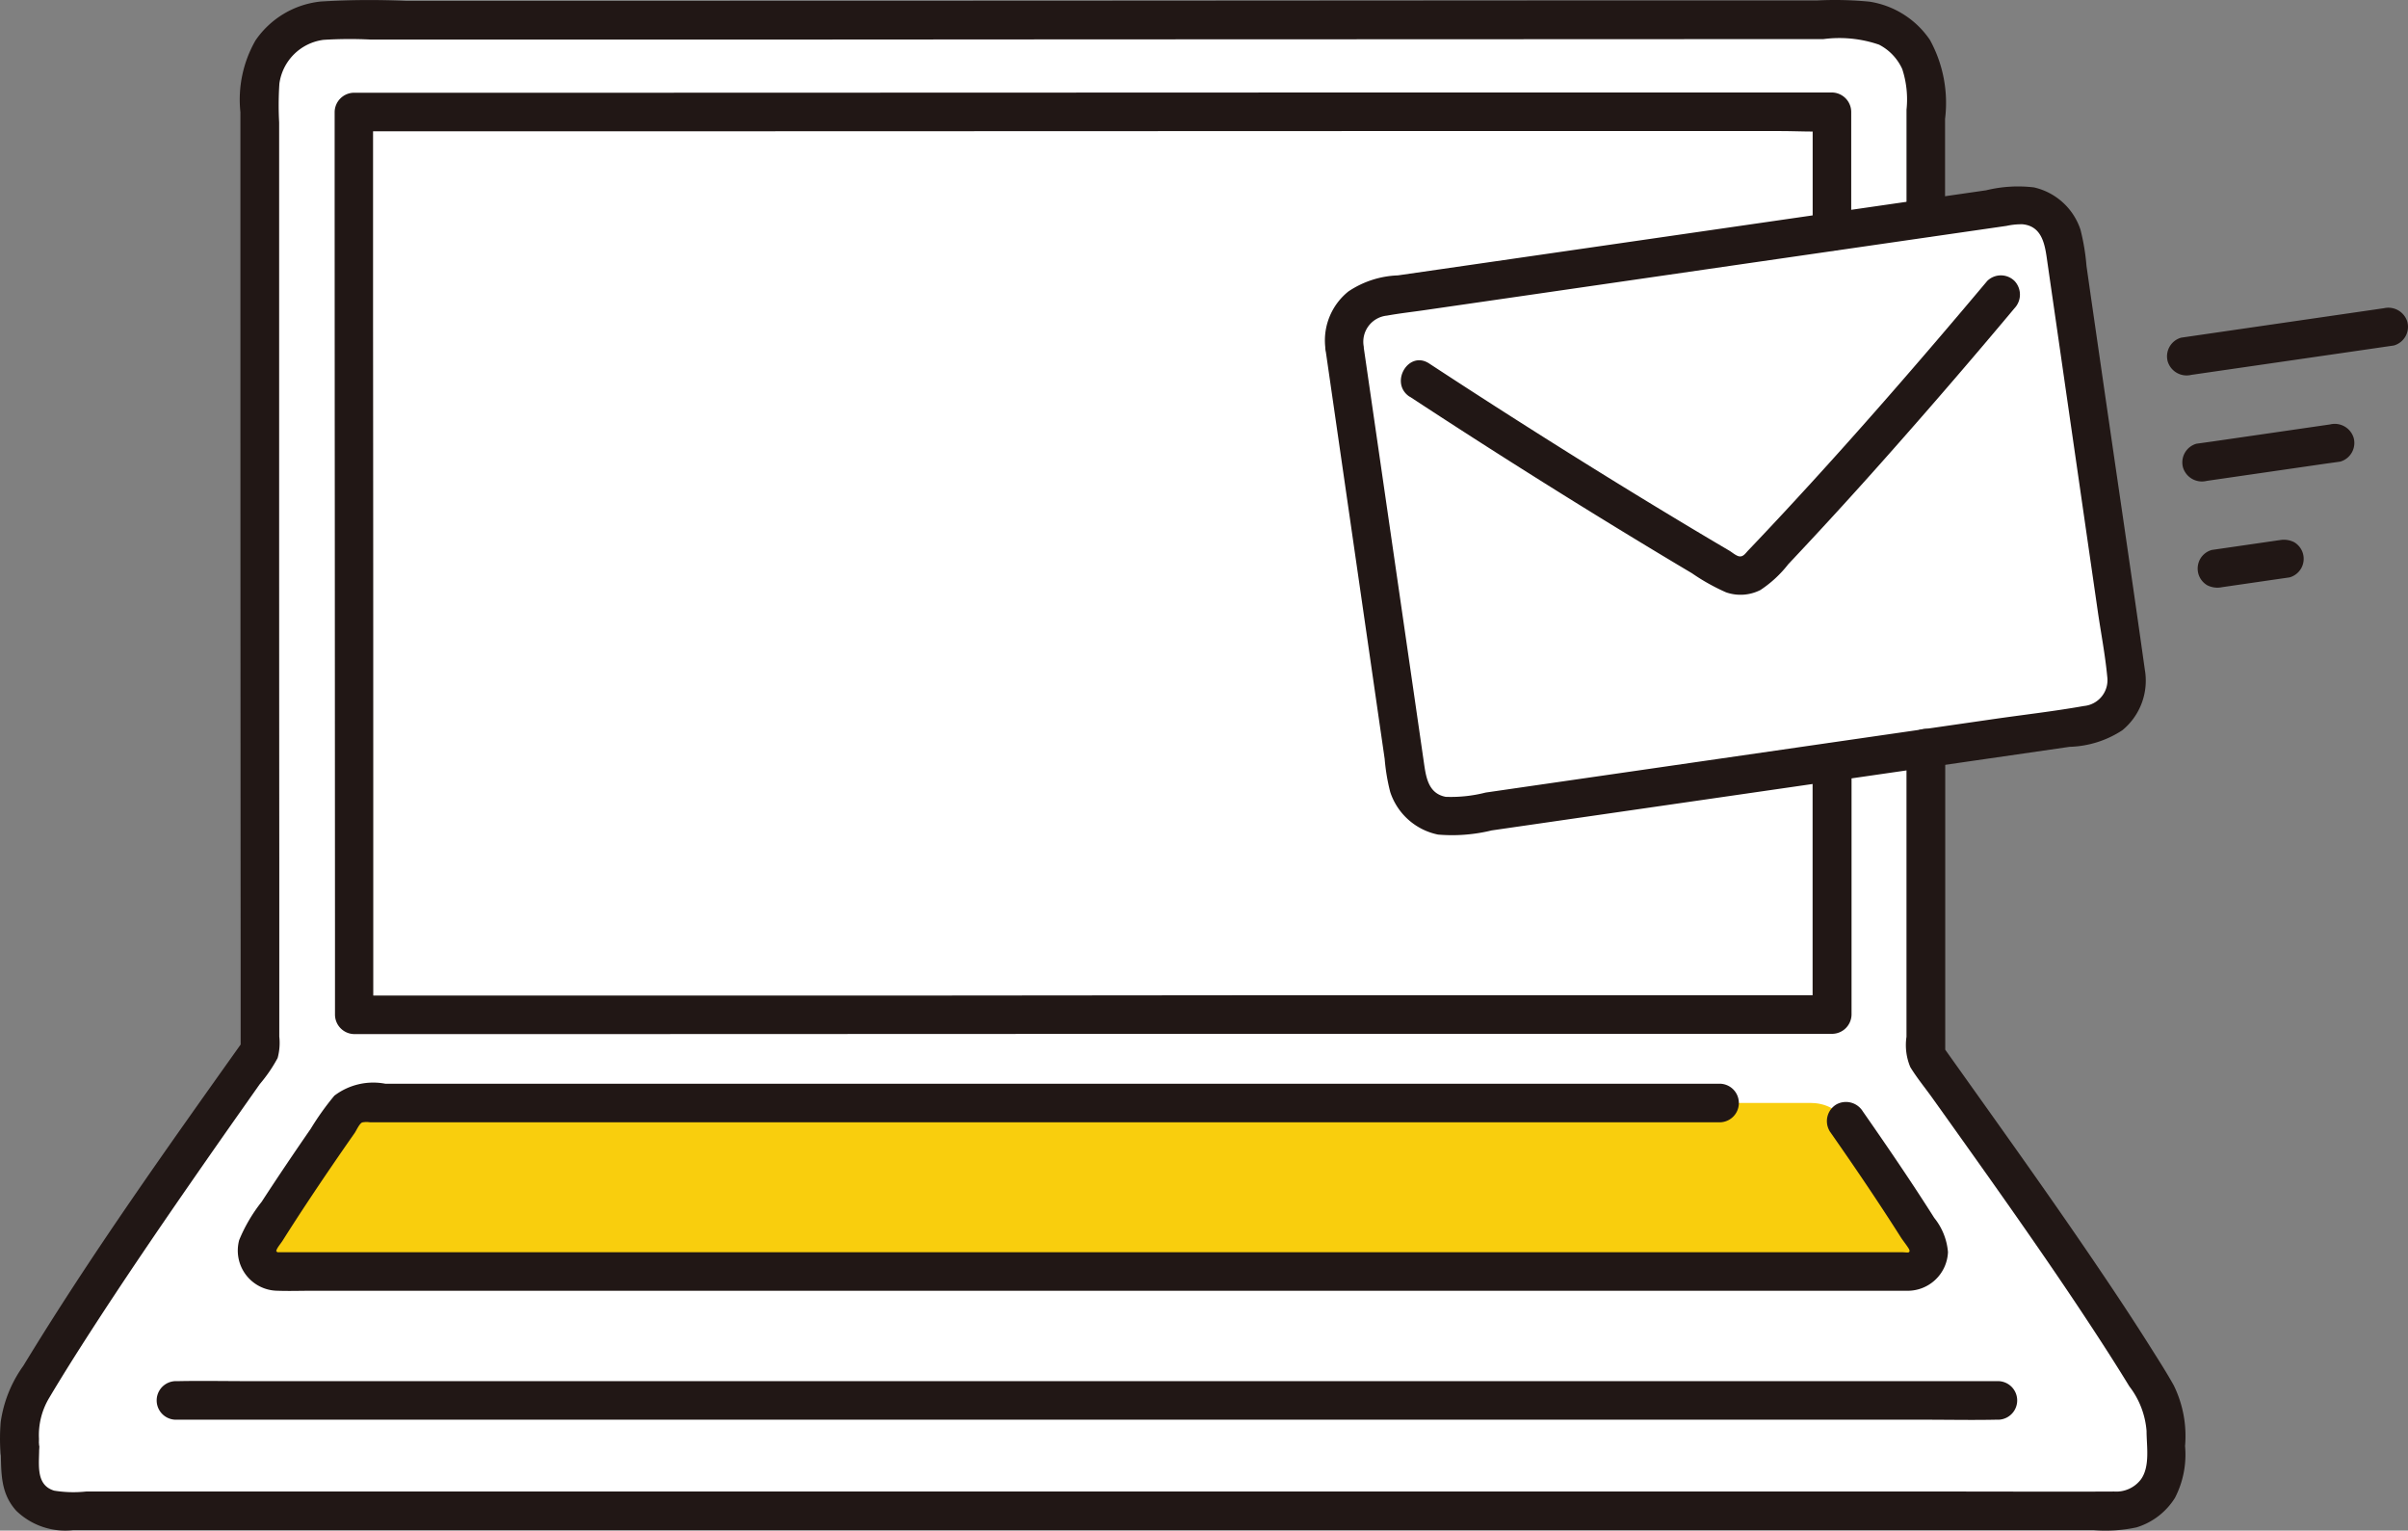 <svg xmlns="http://www.w3.org/2000/svg" width="104" height="66.086" viewBox="0 0 104 66.086">
  <rect x="0" y="0" width="104" height="66.086" fill="#808080" stroke="none"/>
  <g id="_11213" data-name="11213" transform="translate(-0.001 0)">
    <path id="パス_66" data-name="パス 66" d="M12.825,37.349c0-10.045-.009-23.361-.012-31.86a3.008,3.008,0,0,1,3.01-3.01l65.93-.023a3.011,3.011,0,0,1,3.013,3.011c0,11.4,0,29.921.009,41.719,2.382,3.347,7.493,10.39,9.99,14.657a2.761,2.761,0,0,1,.377,1.4c0,.435-.009.962-.009,1.507a2.091,2.091,0,0,1-2.09,2.088H4.2a1.743,1.743,0,0,1-1.743-1.743c0-2.688-.01.79-.01-1.848a2.779,2.779,0,0,1,.378-1.4c2.526-4.313,7.656-11.579,10-14.875C12.828,44.535,12.826,41.18,12.825,37.349Z" transform="translate(-1.597 -1.605)" fill="#fff"/>
    <path id="パス_67" data-name="パス 67" d="M167.1,31.485c.821,5.675,1.884,13.028,2.712,18.746a1.91,1.91,0,0,0,2.165,1.617c6.574-.951,20.573-2.974,27.446-3.969a1.908,1.908,0,0,0,1.617-2.165c-.829-5.716-1.892-13.068-2.712-18.745a1.908,1.908,0,0,0-2.164-1.618c-5.765.833-21.024,3.04-27.447,3.969a1.908,1.908,0,0,0-1.618,2.164Z" transform="translate(-109.124 -16.545)" fill="#fff"/>
    <path id="パス_68" data-name="パス 68" d="M99.124,137.289a1.82,1.82,0,0,1,1.494.781c1.133,1.618,2.351,3.407,3.434,5.15a.877.877,0,0,1-.743,1.342H32.86a.876.876,0,0,1-.748-1.336c1.085-1.748,2.307-3.542,3.443-5.164a1.817,1.817,0,0,1,1.492-.775H99.126" transform="translate(-20.888 -89.665)" fill="#f9ce0d"/>
    <path id="パス_69" data-name="パス 69" d="M98.346,136.913c.712,1.018,1.416,2.042,2.1,3.078q.5.755.986,1.521c.091.143.326.435.365.537.027.069,0,.1-.049.116-.022.006-.208-.011-.268-.011H31.758c-.142,0-.318,0-.446,0-.006,0-.06-.1-.049,0-.016-.136.181-.347.278-.5.679-1.075,1.383-2.135,2.1-3.185q.5-.733,1.01-1.46c.077-.111.2-.4.325-.458a.967.967,0,0,1,.338-.007H93.631a.833.833,0,0,0,0-1.665H35.976a2.775,2.775,0,0,0-2.2.516,11.8,11.8,0,0,0-1.02,1.428q-.56.809-1.11,1.626-.511.76-1.009,1.526a6.87,6.87,0,0,0-.971,1.652,1.734,1.734,0,0,0,1.648,2.19c.514.019,1.033,0,1.548,0h68.111c.224,0,.449,0,.673,0a1.745,1.745,0,0,0,1.821-1.667,2.71,2.71,0,0,0-.593-1.479q-.486-.766-.986-1.521c-.686-1.036-1.39-2.06-2.1-3.078a.855.855,0,0,0-1.139-.3.839.839,0,0,0-.3,1.139Z" transform="translate(-19.334 -88.088)" fill="#211715"/>
    <path id="パス_70" data-name="パス 70" d="M105.47,40.41q0,5.455,0,10.909l.833-.833-9.335,0-13.833,0L67.723,50.5,53.47,50.5l-10.151,0h-.846l.833.833,0-10.257q0-9.817-.009-19.636,0-4.544,0-9.086l-.833.833,9.927,0,15.783-.005,17.2-.006,14.16,0h4.553c.7,0,1.419.046,2.119,0,.032,0,.064,0,.1,0l-.833-.833q0,2.6,0,5.193a.833.833,0,0,0,1.665,0q0-2.6,0-5.193a.845.845,0,0,0-.833-.833l-5.488,0-13.5,0-17.067.006-16.187.005-10.825,0h-.767a.845.845,0,0,0-.833.833q0,8.915.007,17.833l.008,17.518q0,1.814,0,3.627a.844.844,0,0,0,.833.833l9.486,0,13.91-.005,15.42-.006,14.184,0,10.01,0h.823a.845.845,0,0,0,.833-.833q0-5.455,0-10.909a.833.833,0,0,0-1.665,0Z" transform="translate(-27.184 -7.517)" fill="#211715"/>
    <path id="パス_71" data-name="パス 71" d="M82.341,32.306q0,5.654,0,11.311v1.147a2.456,2.456,0,0,0,.165,1.309c.281.462.638.893.952,1.333q1.184,1.656,2.362,3.317c1.734,2.451,3.453,4.916,5.08,7.439q.543.841,1.066,1.695a3.607,3.607,0,0,1,.743,1.927c0,.65.162,1.535-.246,2.094a1.335,1.335,0,0,1-1.151.52c-2.356.012-4.712,0-7.068,0H3.716a5.156,5.156,0,0,1-1.375-.038c-.867-.261-.617-1.27-.652-1.963a.836.836,0,0,0-.722-.818.822.822,0,0,0-.913.6c-.026.178-.02.342-.035.52H1.684c-.014-.193,0-.392,0-.586a3.122,3.122,0,0,1,.451-1.774c.575-.967,1.177-1.918,1.787-2.863,1.408-2.178,2.868-4.322,4.345-6.452q1.013-1.462,2.038-2.917.457-.648.916-1.3a6.437,6.437,0,0,0,.77-1.125,2.483,2.483,0,0,0,.072-.927V41.774q0-2.375,0-4.75-.007-8.737-.006-17.474,0-4.292,0-8.584V5.285a13.942,13.942,0,0,1,.011-1.677A2.208,2.208,0,0,1,13.977,1.72a18.454,18.454,0,0,1,2.047-.011h4.764l11.995,0L46.8,1.7l14.206-.005,12.6-.005,5.134,0a5.274,5.274,0,0,1,2.417.239,2.214,2.214,0,0,1,1,1.051,4.208,4.208,0,0,1,.185,1.756V9.426a.833.833,0,0,0,1.665,0V5.134a5.646,5.646,0,0,0-.654-3.411,3.866,3.866,0,0,0-2.6-1.65A15.4,15.4,0,0,0,78.487.019l-9.65,0L44.7.034,21.916.04H17.567a34.522,34.522,0,0,0-3.718.026,3.9,3.9,0,0,0-2.813,1.679,5.144,5.144,0,0,0-.652,3.1q0,3.311,0,6.622,0,15.339.011,30.678v3.214l.113-.42c-3.271,4.6-6.567,9.209-9.5,14.032A5.47,5.47,0,0,0,.031,61.4a8.663,8.663,0,0,0-.01,1.3.833.833,0,0,0,1.665,0c.01-.126.039-.526-.026-.077L.024,62.4c.051,1.032-.075,1.989.677,2.826a3.043,3.043,0,0,0,2.463.84H90.42a6.414,6.414,0,0,0,1.86-.121,2.988,2.988,0,0,0,1.657-1.275,4.062,4.062,0,0,0,.435-2.234,4.967,4.967,0,0,0-.486-2.618c-.294-.528-.622-1.041-.943-1.55-.721-1.148-1.469-2.279-2.227-3.4-1.6-2.369-3.25-4.7-4.909-7.029L83.9,45.161l.114.42q0-6.638,0-13.275A.833.833,0,0,0,82.341,32.306Z" fill="#211715"/>
    <path id="パス_72" data-name="パス 72" d="M99.062,171.9H23.518c-1.022,0-2.047-.02-3.069,0h-.133a.833.833,0,0,0,0,1.665H95.861c1.022,0,2.047.021,3.069,0h.132a.833.833,0,0,0,0-1.665Z" transform="translate(-12.744 -112.268)" fill="#211715"/>
    <path id="パス_73" data-name="パス 73" d="M165,30.324,166.86,43.19q.228,1.577.456,3.156l.224,1.545a8.476,8.476,0,0,0,.24,1.431,2.753,2.753,0,0,0,2.066,1.838,7.2,7.2,0,0,0,2.315-.18l20.48-2.961,4.48-.648a4.372,4.372,0,0,0,2.279-.716,2.771,2.771,0,0,0,.971-2.616c-.6-4.275-1.238-8.545-1.855-12.817q-.233-1.609-.465-3.217l-.2-1.4a9.331,9.331,0,0,0-.259-1.561,2.759,2.759,0,0,0-2.008-1.827,5.821,5.821,0,0,0-2.067.125l-8.637,1.249-10.313,1.492-4.53.655-1.927.278a4.091,4.091,0,0,0-2.137.694,2.711,2.711,0,0,0-1,2.393.858.858,0,0,0,.833.833.838.838,0,0,0,.833-.833,1.134,1.134,0,0,1,1-1.35c.553-.1,1.113-.161,1.669-.243l4-.579,9.662-1.4,8.9-1.287,1.786-.258.746-.108a3,3,0,0,1,.682-.069c.789.072.952.763,1.047,1.419q.211,1.466.423,2.931.889,6.167,1.781,12.332c.137.947.323,1.9.413,2.854a1.12,1.12,0,0,1-1.008,1.263c-1.318.234-2.655.384-3.979.576l-19.788,2.861-2.069.3a6.066,6.066,0,0,1-1.726.185c-.776-.145-.858-.889-.952-1.537q-.214-1.478-.428-2.957L167,32.638l-.4-2.756a.837.837,0,0,0-1.024-.581A.854.854,0,0,0,165,30.324Z" transform="translate(-107.736 -15.126)" fill="#211715"/>
    <path id="パス_74" data-name="パス 74" d="M174.8,39.5q5.4,3.544,10.942,6.88.624.375,1.249.746a8.924,8.924,0,0,0,1.47.823,1.9,1.9,0,0,0,1.486-.1,5.05,5.05,0,0,0,1.207-1.119q2.359-2.5,4.626-5.072,2.61-2.952,5.14-5.975a.856.856,0,0,0,0-1.178.84.84,0,0,0-1.177,0c-2.844,3.384-5.741,6.724-8.749,9.962q-.534.575-1.073,1.145-.253.268-.508.535c-.107.112-.2.267-.367.251-.139-.013-.326-.179-.44-.246l-.58-.342q-.657-.389-1.311-.782-2.683-1.61-5.331-3.275-2.891-1.814-5.744-3.684c-.9-.59-1.734.852-.84,1.438Z" transform="translate(-113.914 -22.375)" fill="#211715"/>
    <path id="パス_75" data-name="パス 75" d="M279.158,38.322l-7.644,1.11-1.1.16a.838.838,0,0,0-.581,1.024.854.854,0,0,0,1.024.582l7.644-1.108,1.1-.16a.838.838,0,0,0,.582-1.024.855.855,0,0,0-1.024-.582Z" transform="translate(-176.211 -25.013)" fill="#211715"/>
    <path id="パス_76" data-name="パス 76" d="M278.093,52.784l-5.05.732-.717.1a.838.838,0,0,0-.581,1.024.854.854,0,0,0,1.024.581l5.05-.732.717-.1a.838.838,0,0,0,.581-1.024A.854.854,0,0,0,278.093,52.784Z" transform="translate(-177.462 -34.458)" fill="#211715"/>
    <path id="パス_77" data-name="パス 77" d="M277.157,67.2l-2.551.37-.362.052a.833.833,0,0,0-.5.382.852.852,0,0,0-.084.642.843.843,0,0,0,.382.5.974.974,0,0,0,.642.084l2.551-.37.362-.052a.832.832,0,0,0,.2-1.521.973.973,0,0,0-.641-.084Z" transform="translate(-178.714 -43.878)" fill="#211715"/>
  </g>
</svg>
